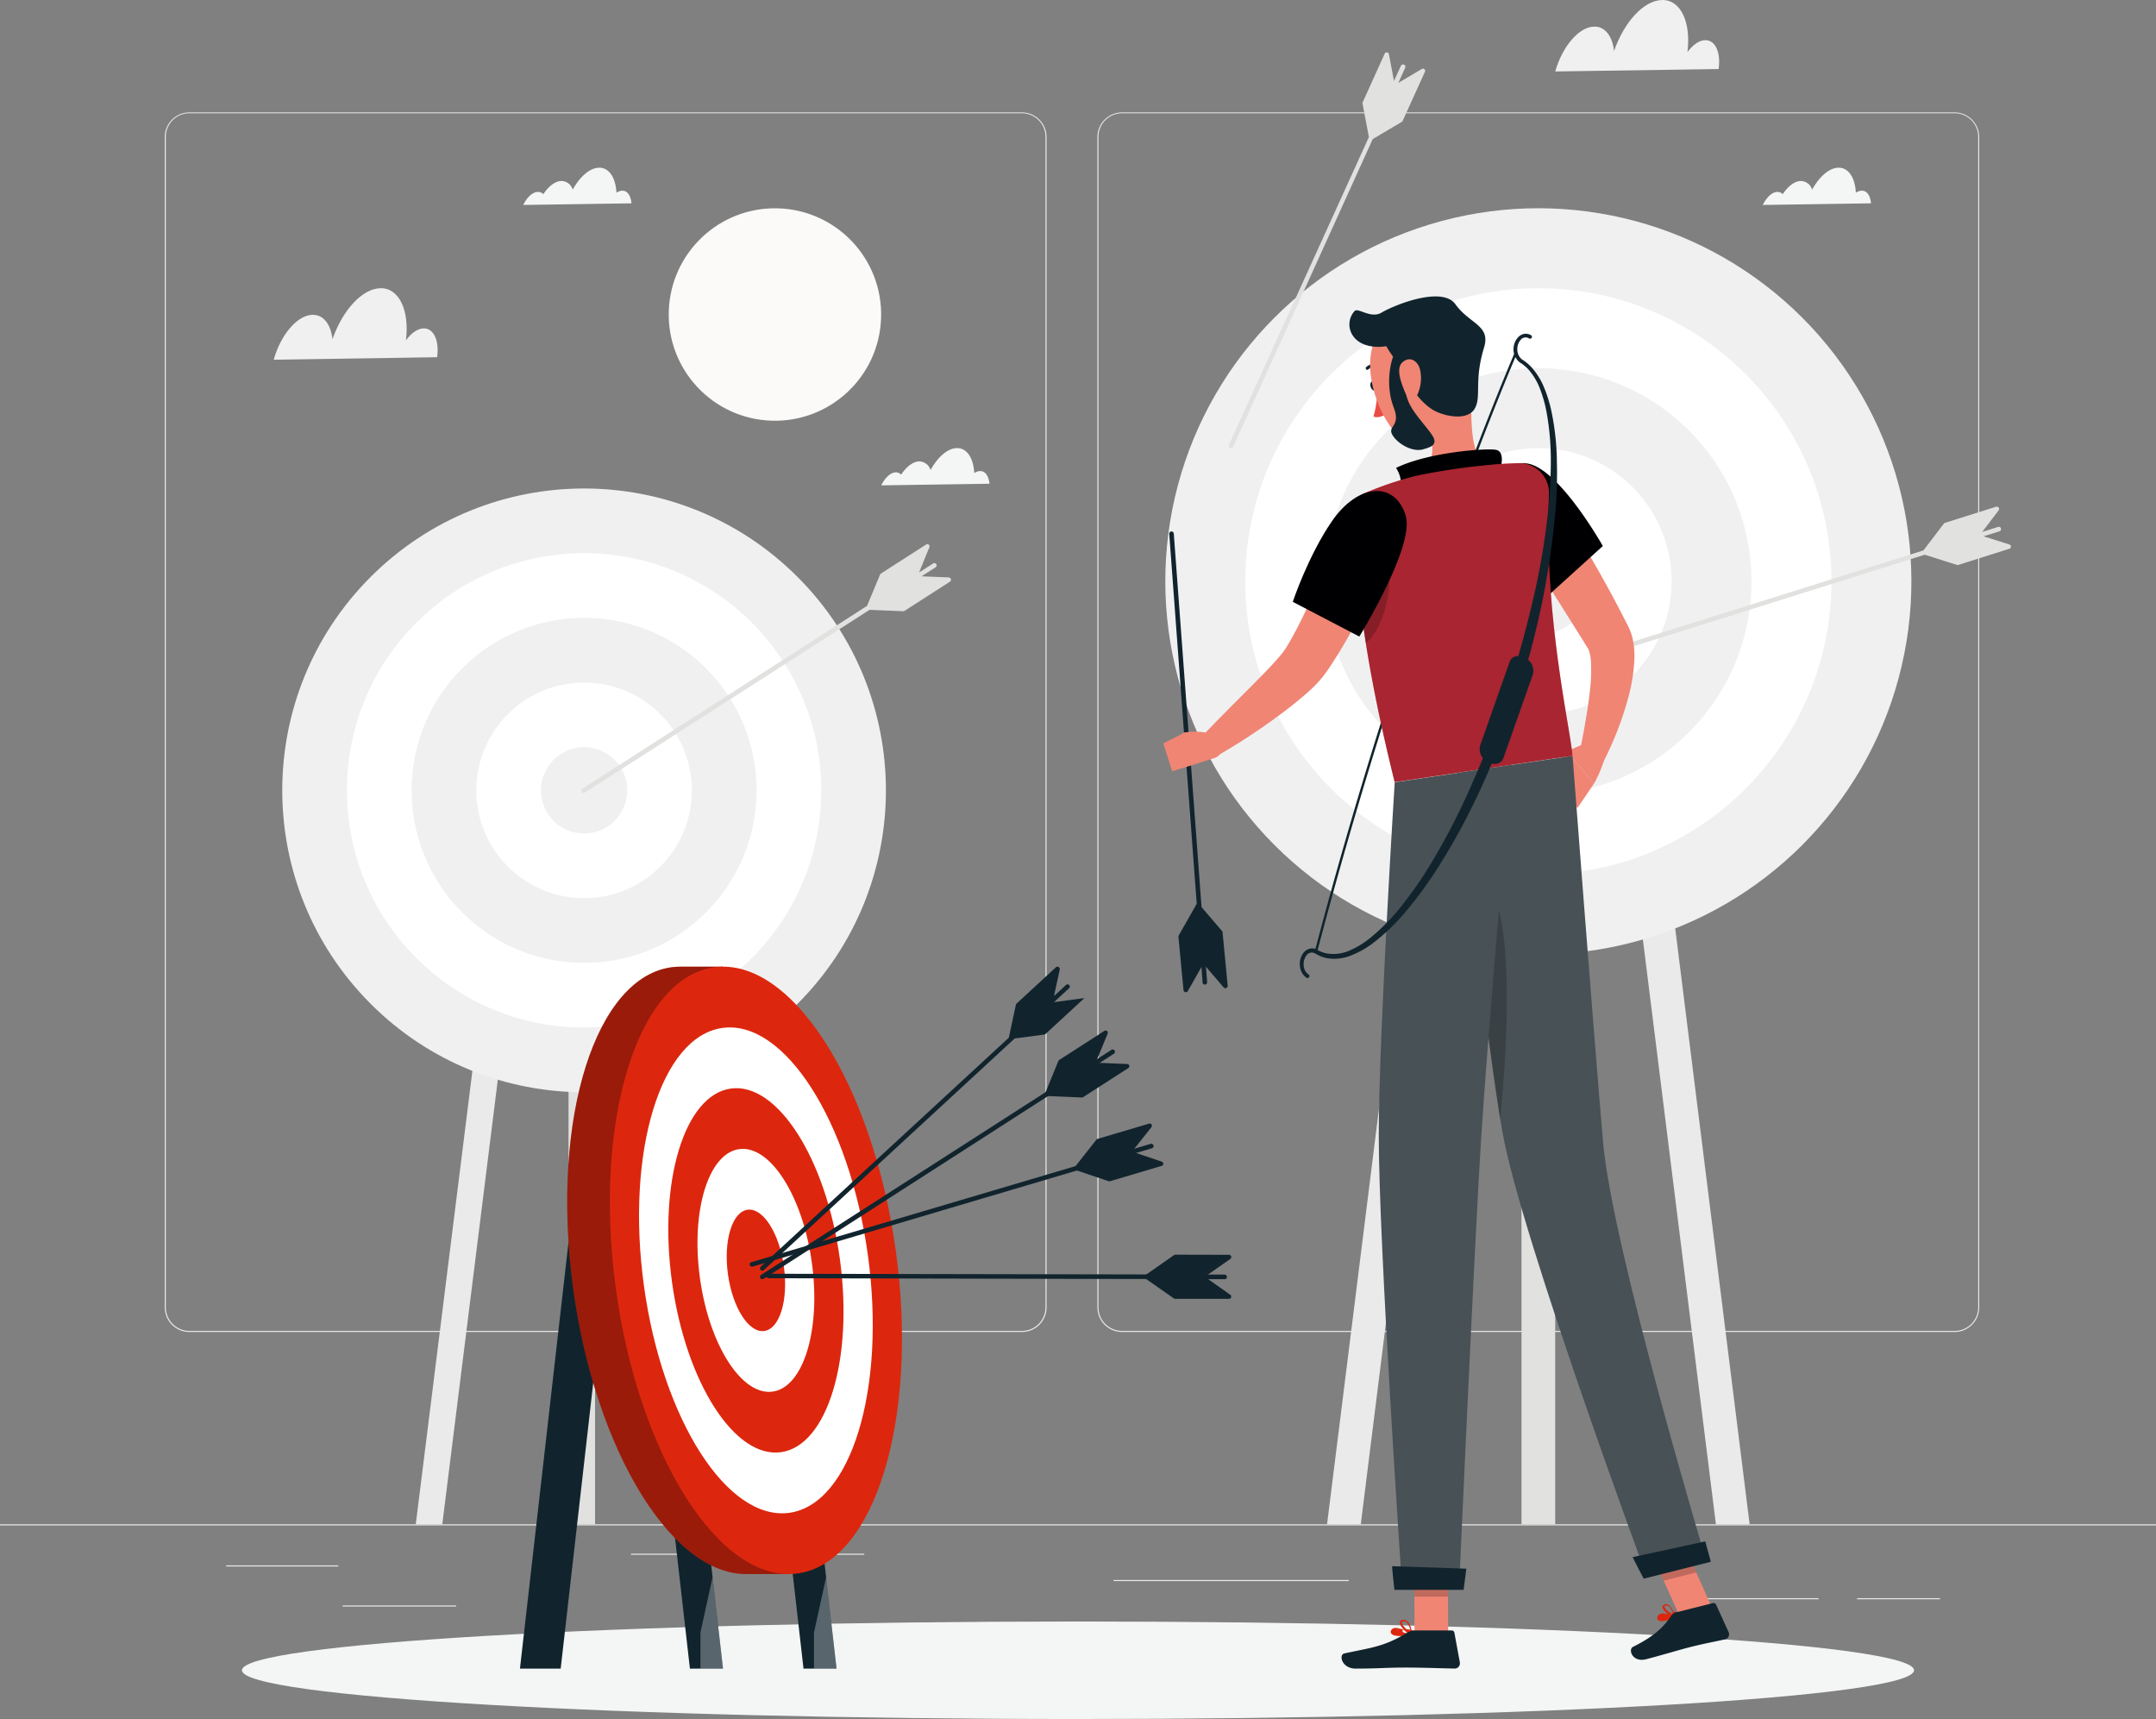 <?xml version="1.0" encoding="UTF-8"?> <svg xmlns="http://www.w3.org/2000/svg" viewBox="0 0 1326.82 1057.79"><rect x="0" y="0" width="1326.82" height="1057.79" fill="#808080" stroke="none"/><defs><style>.cls-1,.cls-2{fill:#ebeaeb;}.cls-10,.cls-11,.cls-12,.cls-13,.cls-15,.cls-16,.cls-17,.cls-18,.cls-19,.cls-2,.cls-20,.cls-6,.cls-7,.cls-9{fill-rule:evenodd;}.cls-3,.cls-7{fill:#e1e1e0;}.cls-4,.cls-6{fill:#f0f0f1;}.cls-11,.cls-5{fill:#fff;}.cls-8{fill:#fbfaf9;}.cls-9{fill:#f4f5f5;}.cls-10{fill:#11242d;}.cls-11,.cls-13,.cls-19{opacity:0.3;}.cls-12,.cls-14{fill:#dc270e;}.cls-13,.cls-17,.cls-18{fill:#000003;}.cls-15{fill:#f08574;}.cls-16{fill:#ea4c45;}.cls-18{opacity:0.2;}.cls-19{fill:#2f2483;}.cls-20{fill:#485155;}</style></defs><g id="Слой_2" data-name="Слой 2"><g id="Слой_1-2" data-name="Слой 1"><rect class="cls-1" y="937.96" width="1326.82" height="0.66"></rect><rect class="cls-1" x="139.21" y="963.22" width="68.99" height="0.66"></rect><rect class="cls-1" x="388.31" y="956.03" width="143.56" height="0.66"></rect><rect class="cls-1" x="210.86" y="987.87" width="69.84" height="0.66"></rect><rect class="cls-1" x="1142.84" y="983.41" width="51.03" height="0.66"></rect><rect class="cls-1" x="1038.82" y="983.41" width="80.38" height="0.66"></rect><rect class="cls-1" x="685.25" y="972.21" width="144.78" height="0.66"></rect><path class="cls-2" d="M628.91,819.6H116.52a15.14,15.14,0,0,1-15.12-15.15h0V84.17a15.16,15.16,0,0,1,15.12-15H628.91a15.16,15.16,0,0,1,15.16,15.16V804.45a15.14,15.14,0,0,1-15.15,15.15ZM116.52,69.69a14.48,14.48,0,0,0-14.46,14.48h0V804.45h0a14.49,14.49,0,0,0,14.46,14.49H628.91a14.51,14.51,0,0,0,14.49-14.49V84.17a14.5,14.5,0,0,0-14.49-14.48Z"></path><path class="cls-2" d="M1202.92,819.6H690.5a15.17,15.17,0,0,1-15.15-15.15V84.17a15.18,15.18,0,0,1,15.15-15h512.42a15.16,15.16,0,0,1,15.1,15V804.45h0a15.15,15.15,0,0,1-15.1,15.15ZM690.5,69.69A14.52,14.52,0,0,0,676,84.17V804.45a14.52,14.52,0,0,0,14.49,14.49h512.42a14.51,14.51,0,0,0,14.49-14.49V84.17a14.5,14.5,0,0,0-14.49-14.48Z"></path><rect class="cls-3" x="349.88" y="486.33" width="16.32" height="451.62"></rect><polygon class="cls-2" points="460.22 937.96 443.93 937.96 387.51 486.33 403.8 486.33 460.22 937.96"></polygon><polygon class="cls-2" points="272.18 937.96 255.86 937.96 312.28 486.33 328.6 486.33 272.18 937.96"></polygon><rect class="cls-3" x="936.34" y="363.23" width="20.75" height="574.7"></rect><polygon class="cls-2" points="1076.74 937.96 1055.99 937.96 984.21 363.23 1004.96 363.23 1076.74 937.96"></polygon><polygon class="cls-2" points="837.43 937.96 816.68 937.96 888.49 363.23 909.24 363.23 837.43 937.96"></polygon><circle class="cls-4" cx="359.46" cy="486.33" r="185.75" transform="translate(-238.61 396.62) rotate(-45)"></circle><circle class="cls-5" cx="359.46" cy="486.33" r="145.95"></circle><circle class="cls-4" cx="359.46" cy="486.33" r="106.15" transform="translate(-238.61 396.62) rotate(-45)"></circle><circle class="cls-5" cx="359.46" cy="486.33" r="66.34" transform="translate(-238.61 396.62) rotate(-45)"></circle><path class="cls-6" d="M386,486.33a26.54,26.54,0,1,0-26.54,26.54A26.59,26.59,0,0,0,386,486.33Z"></path><circle class="cls-4" cx="946.71" cy="357.71" r="229.57" transform="translate(24.35 774.2) rotate(-45)"></circle><circle class="cls-5" cx="946.71" cy="357.72" r="180.37"></circle><circle class="cls-4" cx="946.71" cy="357.71" r="131.17" transform="translate(24.35 774.2) rotate(-45)"></circle><circle class="cls-5" cx="946.71" cy="357.71" r="82" transform="translate(24.35 774.2) rotate(-45)"></circle><circle class="cls-4" cx="946.71" cy="357.71" r="32.8" transform="translate(-45.07 156.27) rotate(-9.22)"></circle><path class="cls-7" d="M585.18,356.36a1.4,1.4,0,0,0-1.3-1.06l-16.74-.69,8.62-5.52a1.41,1.41,0,1,0-1.51-2.39l-8.63,5.54,6.32-15.52a1.41,1.41,0,0,0,.11-.54,1.43,1.43,0,0,0-.51-1.08,1.44,1.44,0,0,0-.83-.27,1.47,1.47,0,0,0-.84.27l-27.76,17.83a1.51,1.51,0,0,0-.53.67l-8,19.21L358.48,485.24a1.43,1.43,0,0,0-.77,1.26,1.41,1.41,0,0,0,1.41,1.4h.14a1.27,1.27,0,0,0,.73-.24L535.13,375.25l20.75.85h0a1.42,1.42,0,0,0,.75-.21l27.75-17.83a1.39,1.39,0,0,0,.87-1.28,1.48,1.48,0,0,0-.07-.42Z"></path><path class="cls-7" d="M876.66,42.62a1.44,1.44,0,0,0-.95-.36,1.46,1.46,0,0,0-.73.2L860.55,51l4.22-9.31a1.52,1.52,0,0,0,.12-.59,1.45,1.45,0,0,0-1.45-1.45,1.47,1.47,0,0,0-1.33.87l-4.24,9.31-3.11-16.45a1.39,1.39,0,0,0-1.22-1.14l-.2,0a1.34,1.34,0,0,0-1.23.84l-13.56,30a1.54,1.54,0,0,0-.06.43,1.52,1.52,0,0,0,.06.42l3.87,20.41L756.29,273.75a1.29,1.29,0,0,0-.13.58,1.41,1.41,0,0,0,.82,1.28,1.43,1.43,0,0,0,.67.18,1.47,1.47,0,0,0,.68-.18,1.67,1.67,0,0,0,.53-.59L844.79,85.58,862.67,75h0a1.36,1.36,0,0,0,.53-.61l13.61-30a1.36,1.36,0,0,0-.15-1.7Z"></path><path class="cls-7" d="M1237.58,336.38a1.46,1.46,0,0,0-1-1.36L1220.67,330l9.8-3.07a1.41,1.41,0,0,0,1-1.34,1.62,1.62,0,0,0-.07-.44,1.38,1.38,0,0,0-1.32-1,1.25,1.25,0,0,0-.43.07l-9.77,3.07L1230,314a1.44,1.44,0,0,0,0-1.68,1.39,1.39,0,0,0-1.14-.6,1.48,1.48,0,0,0-.42.07L1197,321.7a1.46,1.46,0,0,0-.71.48l-12.61,16.5L985.22,401a1.45,1.45,0,0,0-1,1.37,1.4,1.4,0,0,0,.06.41,1.37,1.37,0,0,0,1,.93,1.34,1.34,0,0,0,.4.06,1.39,1.39,0,0,0,.4-.06l198.43-62.39,19.8,6.29h0a1.33,1.33,0,0,0,.4.05,1.37,1.37,0,0,0,.4-.05l31.5-9.95A1.42,1.42,0,0,0,1237.58,336.38Z"></path><circle class="cls-8" cx="476.89" cy="193.53" r="65.36" transform="translate(268.57 664.14) rotate(-88.21)"></circle><path class="cls-6" d="M260.8,202.08c-3.74,0-7.72,2.89-11,7.32,2.29-18.18-4.08-32.16-15.49-32.06s-23.51,13.59-29.7,31.37c-1-9.05-5.49-15.07-12.15-15-9.34,0-19.74,12.23-24,27.62L269,219.8C270.43,209.8,267,202,260.8,202.08Z"></path><path class="cls-9" d="M383,117.32a6.92,6.92,0,0,0-3.64,1.27c-.45-9.15-4.43-15.44-10.61-15.39-5.71,0-11.86,5.49-16.3,13.48a7.39,7.39,0,0,0-6.87-5.31c-3.82,0-8,3.21-11.2,8.12a4.36,4.36,0,0,0-3.19-1.38H331c-3.18,0-6.66,3.21-9,8l66.61-1C388.2,120.4,386.13,117.29,383,117.32Z"></path><path class="cls-6" d="M1049.46,24.73c-3.74,0-7.72,2.87-11,7.33C1040.76,13.75,1034.39-.11,1023,0s-23.51,13.59-29.7,31.37c-1-9-5.46-15.1-12.12-15-9.34,0-19.75,12.23-24.07,27.6l100.54-1.49C1059.09,32.35,1055.7,24.65,1049.46,24.73Z"></path><path class="cls-9" d="M1145.73,117.32a6.92,6.92,0,0,0-3.63,1.27c-.45-9.15-4.43-15.44-10.61-15.39-5.71,0-11.87,5.49-16.3,13.48a7.4,7.4,0,0,0-6.87-5.31c-3.82,0-8,3.21-11.2,8.12a4.38,4.38,0,0,0-3.19-1.38h-.1c-3.18,0-6.66,3.21-9,8l66.6-1C1151,120.4,1149,117.29,1145.73,117.32Z"></path><path class="cls-9" d="M603.2,289.86a6.57,6.57,0,0,0-3.64,1.27c-.45-9.15-4.43-15.47-10.61-15.39-5.71,0-11.84,5.47-16.27,13.48a7.49,7.49,0,0,0-6.87-5.31c-3.85,0-8,3.24-11.23,8.15a4.43,4.43,0,0,0-3.25-1.41h0c-3.18,0-6.63,3.24-9,8l66.61-1C608.45,292.91,606.38,289.83,603.2,289.86Z"></path><path class="cls-9" d="M1177.92,1027.75c0-16.54-231.13-30-514.51-30s-514.51,13.49-514.51,30,231.13,30,514.51,30S1177.92,1044.3,1177.92,1027.75Z"></path><polygon class="cls-10" points="418.13 791.45 397.78 791.45 424.58 1026.75 444.94 1026.75 418.13 791.45"></polygon><polygon class="cls-11" points="431.06 1026.75 444.94 1026.75 438.51 970.52 431.06 1004.51 431.06 1026.75"></polygon><polygon class="cls-10" points="353.01 736.68 378.09 736.68 345.05 1026.75 319.98 1026.75 353.01 736.68"></polygon><polygon class="cls-10" points="488.03 791.45 467.68 791.45 494.48 1026.75 514.81 1026.75 488.03 791.45"></polygon><polygon class="cls-11" points="500.93 1026.75 514.81 1026.75 508.41 970.52 500.93 1004.51 500.93 1026.75"></polygon><path class="cls-12" d="M418.74,594.81c-48.37,0-78.54,83.67-67.37,186.87s59.39,186.87,107.74,186.87h26.27L445,594.81Z"></path><path class="cls-13" d="M418.74,594.81c-48.37,0-78.54,83.67-67.37,186.87s59.39,186.87,107.74,186.87h26.27L445,594.81Z"></path><ellipse class="cls-14" cx="465.19" cy="781.69" rx="86.93" ry="188.25" transform="translate(-102.4 70.86) rotate(-7.85)"></ellipse><ellipse class="cls-5" cx="465.19" cy="781.69" rx="69.55" ry="150.59" transform="translate(-102.41 70.86) rotate(-7.85)"></ellipse><ellipse class="cls-14" cx="465.19" cy="781.69" rx="52.14" ry="112.94" transform="translate(-102.4 70.86) rotate(-7.85)"></ellipse><ellipse class="cls-5" cx="465.19" cy="781.69" rx="34.76" ry="75.31" transform="translate(-102.41 70.86) rotate(-7.85)"></ellipse><ellipse class="cls-14" cx="465.19" cy="781.69" rx="17.38" ry="37.66" transform="translate(-102.4 70.86) rotate(-7.85)"></ellipse><path class="cls-10" d="M469.18,787.1h-.1a1.41,1.41,0,0,1-.64-2.66L684,646a1.38,1.38,0,0,1,.76-.23,1.4,1.4,0,0,1,1.18.65,1.5,1.5,0,0,1,.22.77,1.4,1.4,0,0,1-.62,1.17L470,786.88a1.6,1.6,0,0,1-.77.22Z"></path><path class="cls-10" d="M462.45,779.34l-.09,0a1.4,1.4,0,0,1,.12-2.73l245.6-72.76a1.26,1.26,0,0,1,.79,0,1.41,1.41,0,0,1,1,1.75,1.39,1.39,0,0,1-.92.95L463.25,779.35a1.51,1.51,0,0,1-.79,0Z"></path><polygon class="cls-10" points="652.63 653.38 644.62 673.02 672.48 654.95 680.39 635.57 652.63 653.38"></polygon><polygon class="cls-10" points="675.93 702.14 662.75 718.76 694.55 709.18 707.55 692.79 675.93 702.14"></polygon><path class="cls-10" d="M644.61,674.42h0a1.44,1.44,0,0,1-.9-.32,1.38,1.38,0,0,1-.51-1.07,1.5,1.5,0,0,1,.11-.55l8-19.63a1.23,1.23,0,0,1,.53-.64l27.75-17.83a1.4,1.4,0,0,1,1.68,0,1.46,1.46,0,0,1,.5,1.09,1.4,1.4,0,0,1-.11.53l-8,19.37a1.37,1.37,0,0,1-.53.64L645.28,674.1a1.32,1.32,0,0,1-.66.32Zm9.8-20.4-6.13,15.07L672,653.67l6-14.83Z"></path><path class="cls-10" d="M662.36,720.11h0a1.42,1.42,0,0,1-1-1.73,1.62,1.62,0,0,1,.27-.5l13.12-16.63a1.22,1.22,0,0,1,.69-.46l31.63-9.38a1.39,1.39,0,0,1,.88,0,1.36,1.36,0,0,1,.72.5,1.41,1.41,0,0,1,.18,1.18,1.23,1.23,0,0,1-.25.48l-13,16.38a1.34,1.34,0,0,1-.68.46L663.09,720a1.41,1.41,0,0,1-.73.12Zm15.1-16.86L667.37,716l27.08-8.19,9.95-12.55Z"></path><polygon class="cls-10" points="665.79 673.92 644.62 673.02 672.66 655.21 693.57 656.09 665.79 673.92"></polygon><polygon class="cls-10" points="682.84 725.53 662.75 718.76 694.66 709.49 714.49 716.16 682.84 725.53"></polygon><path class="cls-10" d="M665.79,675.32h0l-21.23-.9a1.36,1.36,0,0,1-1.3-1,1.57,1.57,0,0,1,0-.37,1.4,1.4,0,0,1,.64-1.17l28-17.83a1.22,1.22,0,0,1,.72-.22h.11l20.91.88a1.4,1.4,0,0,1,1.3,1,1.5,1.5,0,0,1,.05.37,1.37,1.37,0,0,1-.66,1.17l-27.76,17.84a1.32,1.32,0,0,1-.74.23Zm-15.87-3.76,16.27.69,23.64-15.18-15.92-.67Z"></path><path class="cls-10" d="M682.44,726.88h0l-20.13-6.79a1.35,1.35,0,0,1-1-1.35,1.51,1.51,0,0,1,.06-.37,1.41,1.41,0,0,1,.93-1l31.91-9.29a1.2,1.2,0,0,1,.75,0l.1,0,19.84,6.68a1.4,1.4,0,0,1,1,1.35,1.15,1.15,0,0,1-.06.37,1.34,1.34,0,0,1-1,.94l-31.63,9.38a1.22,1.22,0,0,1-.78,0h0Zm-14.18-8,15.43,5.2,26.94-8L695.52,711Z"></path><path class="cls-10" d="M471.83,785.84v0a1.15,1.15,0,0,1-.14-.65,1.42,1.42,0,0,1,.74-1.26,1.38,1.38,0,0,1,.67-.16l280.57.51a1.4,1.4,0,0,1,1.24.75,1.42,1.42,0,0,1-.57,1.92,1.49,1.49,0,0,1-.68.17l-280.47-.6a1.37,1.37,0,0,1-1.35-.66Z"></path><polygon class="cls-10" points="723.35 773.43 705.97 785.59 739.18 785.48 756.32 773.48 723.35 773.43"></polygon><path class="cls-10" d="M704.73,786.25l-.13-.23a1.41,1.41,0,0,1,.54-1.58l17.38-12.16a.57.57,0,0,1,.13-.08,1.42,1.42,0,0,1,.67-.17l33,.08a1.33,1.33,0,0,1,1.23.71,1.19,1.19,0,0,1,.11.26,1.41,1.41,0,0,1-.53,1.58l-17.14,12-.12.07a1.6,1.6,0,0,1-.68.18l-33.14,0a1.34,1.34,0,0,1-1.3-.69Zm20.34-10.74-13.32,9.34,28.25-.14,13.13-9.21Z"></path><polygon class="cls-10" points="723.28 797.82 705.97 785.59 739.18 785.82 756.29 797.88 723.28 797.82"></polygon><path class="cls-10" d="M704.73,786.25a1.58,1.58,0,0,1-.12-1.11,1.47,1.47,0,0,1,.67-.8,1.36,1.36,0,0,1,.68-.16l33.25.17a1.9,1.9,0,0,1,.8.27l17.09,12.07a1.43,1.43,0,0,1,.47.51,1.39,1.39,0,0,1-1.27,2l-33.1,0a1.56,1.56,0,0,1-.81-.26L705,786.78a1.69,1.69,0,0,1-.21-.31,1.47,1.47,0,0,1-.1-.22Zm34.32,1.5L710.53,787l13.29,9.39,28.07,0-12.84-8.56Z"></path><path class="cls-10" d="M469.12,781.86a1.44,1.44,0,0,1-1-.45,1.41,1.41,0,0,1-.41-1,1.43,1.43,0,0,1,.41-1L620.84,638.51l4.32-20.22a1.45,1.45,0,0,1,.42-.74l24.26-22.37a1.38,1.38,0,0,1,.93-.35,1.41,1.41,0,0,1,1.41,1.4,1.45,1.45,0,0,1,0,.3l-3.53,16.35,7.51-6.93a1.37,1.37,0,0,1,.83-.27,1.4,1.4,0,0,1,1,2.34l-9.34,8.62,18.71-2.49-24.26,22.37L624.43,639,623,640.35l-.18.15-152.75,141a1.41,1.41,0,0,1-1,.37Zm156.33-147.6,20.64-19,3.32-15.33-20.64,19Z"></path><polygon class="cls-10" points="627.32 619.08 622.84 639.83 647.14 617.17 651.58 596.71 627.32 619.08"></polygon><path class="cls-15" d="M976.67,456.9l-12.23,5.31,16.42,20.14a70,70,0,0,0,6.63-15.92,6,6,0,0,0,.22-1.63,6.43,6.43,0,0,0-4.75-6.2Z"></path><polygon class="cls-15" points="956.48 481.19 970.83 497.13 980.86 482.3 964.44 462.16 956.48 481.19"></polygon><path class="cls-10" d="M809.86,586.35h-.18a.75.75,0,0,1-.56-.72.57.57,0,0,1,0-.18c56.36-214.29,122.44-367,123.07-368.54a.73.73,0,0,1,.67-.45.65.65,0,0,1,.31.08.71.71,0,0,1,.44.66.72.72,0,0,1-.06.29c-.67,1.52-66.69,154.15-123,368.35a.72.72,0,0,1-.68.51Z"></path><path class="cls-15" d="M855.43,337.76c-5.31,12.84-10.86,25.21-17,37.6a313.13,313.13,0,0,1-21.23,36.8,76.51,76.51,0,0,1-8,9.72c-2.65,2.65-5.47,5.12-8.2,7.4-5.44,4.59-10.93,8.81-16.53,12.85A391,391,0,0,1,750,464.55l-9.5-12.26c9.29-9.77,18.84-19.3,28.23-28.69,4.67-4.72,9.34-9.39,13.7-14.06,2.15-2.37,4.24-4.65,6.13-6.9a53.15,53.15,0,0,0,4.34-6.42c3-5.13,6-10.8,8.84-16.62s5.7-11.75,8.41-17.75c5.49-12,10.93-24.23,16.24-36.22Z"></path><path class="cls-10" d="M741.48,605.85h0a1.4,1.4,0,0,1-1.41-1.32l-20.51-276c0-.05,0-.09,0-.14a1.37,1.37,0,0,1,1.31-1.37h.08a1.42,1.42,0,0,1,1.41,1.31l20.51,276c0,.05,0,.09,0,.14a1.36,1.36,0,0,1-1.28,1.35Z"></path><polygon class="cls-10" points="750.93 573.85 737.13 557.74 740.45 590.78 754.06 606.67 750.93 573.85"></polygon><path class="cls-10" d="M754.06,608.08h0a1.35,1.35,0,0,1-1-.48l-13.62-15.92a1.33,1.33,0,0,1-.32-.77l-3.34-33.06c0-.05,0-.1,0-.15a1.41,1.41,0,0,1,2.48-.91l13.8,16.1a1.56,1.56,0,0,1,.32.8l3.15,32.83a.49.49,0,0,1,0,.12,1.45,1.45,0,0,1-.85,1.31,1.39,1.39,0,0,1-.56.13Zm-11.7-18,10.42,12.18-2.65-28-10.61-12.36Z"></path><polygon class="cls-10" points="726.65 576.18 737.13 557.74 740.13 590.83 729.78 609.01 726.65 576.18"></polygon><path class="cls-10" d="M729.75,610.5h-.29a1.51,1.51,0,0,1-1.12-1.25l-3.13-32.83s0-.09,0-.14a1.39,1.39,0,0,1,.2-.71l10.48-18.41a1.35,1.35,0,0,1,1.2-.73,1.06,1.06,0,0,1,.31,0,1.44,1.44,0,0,1,1.12,1.25l3,33.09v.09a1.59,1.59,0,0,1-.19.73L731,609.81a1.39,1.39,0,0,1-1.19.69Zm-.48-34.63,2.66,28,8-13.94-2.66-28.18Z"></path><polygon class="cls-15" points="721.34 474.55 715.9 457.41 729.19 450.67 735.32 470.31 721.34 474.55"></polygon><path class="cls-15" d="M956.8,307.05c7.69,11.73,14.94,23.57,22,35.62S992.57,367,999,379.5l2.41,4.69.29.61.4.83,1,2.15c.52,1.34,1,2.72,1.38,4.11a49.23,49.23,0,0,1,1.38,11.54c0,.81,0,1.64-.06,2.45a105.63,105.63,0,0,1-3.66,23,204,204,0,0,1-15.69,40.47l-14.54-5.31c1.3-6.5,2.65-13.26,3.77-19.85s2.15-13.26,2.81-19.61a103.27,103.27,0,0,0,.72-12.06c0-2-.07-4.11-.18-6.14a25,25,0,0,0-1.33-6.53c-.16-.24-.27-.67-.4-.77a.49.49,0,0,1-.16-.19h0l-.16-.26-.34-.56L974,393.77,952.15,359c-7.32-11.59-14.65-23.32-21.76-35Z"></path><path class="cls-10" d="M847.25,236.76c.59,1.56.24,3.18-.77,3.58s-2.3-.5-2.89-2.07-.24-3.16.77-3.58S846.67,235.19,847.25,236.76Z"></path><path class="cls-16" d="M847.63,239.86a62.25,62.25,0,0,1-2.39,16.45c3.68,1.46,8-1.67,8-1.67Z"></path><path class="cls-10" d="M841.52,227.58a1,1,0,0,0,.51-.24,7.69,7.69,0,0,1,4.89-1.75,7.86,7.86,0,0,1,2,.26l.24,0a1,1,0,0,0,1-.74.91.91,0,0,0,0-.23,1,1,0,0,0-.74-1,9.62,9.62,0,0,0-8.68,2,1,1,0,0,0-.28.69,1,1,0,0,0,1,1Z"></path><path class="cls-15" d="M904.52,239.86c2,16.91-1.27,38.16,10.3,46.65,0,0-2.42,15.93-30.23,20-30.54,4.54-16.27-13.11-16.27-13.11,16.24-6.47,14.47-18.86,10.27-30.12Z"></path><path class="cls-17" d="M922.78,290.65c1.64-5.14,3-12.89-2.18-13.87-5.71-1.09-41.5,1.38-61.46,11.14a18.42,18.42,0,0,1,2.5,14.89Z"></path><path class="cls-12" d="M1022.66,997.58h-.23a3.4,3.4,0,0,1-1.87-.57,2,2,0,0,1-.65-1.48,2.08,2.08,0,0,1,.17-.82,2.39,2.39,0,0,1,1.31-1.49c2.81-1.38,9.07,1,9.34,1.14a.45.45,0,0,1,.31.43.07.07,0,0,1,0,.05.44.44,0,0,1-.27.4,22,22,0,0,1-8.12,2.33Zm9.1-6.15h-.16a4.17,4.17,0,0,0-1.67.35,1.38,1.38,0,0,0-.77.9c-.26.91,0,1.17.16,1.25,1.11.93,5.31,0,8.09-1.38a20.77,20.77,0,0,0-13.77,1.22Z"></path><path class="cls-12" d="M1030.57,995.27h-.14c-2.28-.61-7.19-4-7.32-6.36v0a1.65,1.65,0,0,1,1.19-1.58,2.77,2.77,0,0,1,1.09-.23,2.7,2.7,0,0,1,1.09.23c2.65,1.36,4.46,7.06,4.54,7.33a.37.37,0,0,1,0,.11.51.51,0,0,1-.14.36.52.52,0,0,1-.32.16Zm-5-7.4-.29,0-.3,0c-.63.24-.61.58-.61.72,0,1.4,3.32,4.08,5.68,5.12-.58-1.62-1.93-4.88-3.69-5.76a1.58,1.58,0,0,0-.38,0,1.69,1.69,0,0,0-.7.15Z"></path><path class="cls-12" d="M862.22,1006.71c-2.65,0-5.31-.37-6-1.56a1.83,1.83,0,0,1-.35-1.08,1.78,1.78,0,0,1,.35-1.07c2.2-3.64,11.38,1.61,12.42,2.22a.49.49,0,0,1,.24.42.28.28,0,0,1,0,.09.49.49,0,0,1-.39.4,36.31,36.31,0,0,1-6.24.58Zm3-4.59-.25,0a2.09,2.09,0,0,0-1.66.82c-.42.69-.21,1-.13,1.08.9,1.3,6.13,1.36,10,.8a21.47,21.47,0,0,0-10.05-2.5,22.09,22.09,0,0,0-4.14.4Z"></path><path class="cls-12" d="M868.48,1006.13h-.21c-2.47-1.14-7.16-5.52-6.77-8,0-.56.48-1.25,1.86-1.41l.35,0a3.39,3.39,0,0,1,2.3.9c2.66,2.14,2.9,7.72,2.9,8v0a.47.47,0,0,1-.22.4.53.53,0,0,1-.21.11ZM864,997.64h-.29c-.93,0-1,.47-1,.58-.24,1.46,3,4.91,5.44,6.42a11,11,0,0,0-2.47-6.37,2.41,2.41,0,0,0-1.55-.55l-.33,0Z"></path><polygon class="cls-15" points="891.22 1005.65 870.53 1005.65 870.31 957.78 890.99 957.78 891.22 1005.65"></polygon><polygon class="cls-15" points="1053.52 989.04 1033.49 994.08 1013.53 949.74 1033.59 944.7 1053.52 989.04"></polygon><path class="cls-10" d="M1031.58,992.09l22.52-5.65a1.67,1.67,0,0,1,.44-.06,1.7,1.7,0,0,1,1.55,1l7.75,17a3.09,3.09,0,0,1,.25,1.24,3.19,3.19,0,0,1-2.42,3.09c-8,1.83-11.81,2.33-21.74,4.83-6.07,1.54-18.57,5.3-26.93,7.43s-11.28-6-8-7.65c14.73-7.29,19.56-13.45,23.56-19.18a5.31,5.31,0,0,1,3-2.07Z"></path><path class="cls-10" d="M870.76,1003.24h22.61a1.71,1.71,0,0,1,1.68,1.41l3.37,18.36a3.23,3.23,0,0,1,0,.53,3.15,3.15,0,0,1-3.15,3.16c-8.15-.13-19.9-.61-30.14-.61-12,0-16.83.64-30.87.64-8.49,0-10.61-8.57-6.92-9.34,16.29-3.56,24-3.93,38.34-12.55A9.86,9.86,0,0,1,870.76,1003.24Z"></path><path class="cls-17" d="M939,285.11c19.66,1.56,47.39,50.87,47.39,50.87l-35.59,32.24a311.52,311.52,0,0,1-30.2-39.81C906.64,306.15,918.93,283.49,939,285.11Z"></path><path class="cls-18" d="M929,320.67l23.54,46-1.68,1.51s-9.1-10-19.26-23.67Z"></path><path class="cls-12" d="M840.51,395.55c3.56,22.8,9.16,51,17.78,85.71L967.7,465c-1-15.68-17.75-85.71-14.46-160.86,0-.28,0-.57,0-.85A18.28,18.28,0,0,0,935,285h-.32c-5.3.13-11.33.4-17.17,1A402.87,402.87,0,0,0,871,292.92a211.5,211.5,0,0,0-30.85,10.4c-10,4.24-8,11.52-3.64,59.47C837.3,372.33,838.55,383.19,840.51,395.55Z"></path><path class="cls-19" d="M840.51,395.55c3.56,22.8,9.16,51,17.78,85.71L967.7,465c-1-15.68-17.75-85.71-14.46-160.86,0-.28,0-.57,0-.85A18.28,18.28,0,0,0,935,285h-.32c-5.3.13-11.33.4-17.17,1A402.87,402.87,0,0,0,871,292.92a211.5,211.5,0,0,0-30.85,10.4c-10,4.24-8,11.52-3.64,59.47C837.3,372.33,838.55,383.19,840.51,395.55Z"></path><path class="cls-18" d="M840.51,395.55c8.89-5.62,17.23-31.47,13.46-45.11l-17.52,12.23C837.3,372.33,838.55,383.19,840.51,395.55Z"></path><path class="cls-17" d="M865.09,317.38c5.65,18.86-28.56,74.3-28.56,74.3l-40.94-21.36s9.29-28,24-49.49C836.06,296.86,858.72,296.15,865.09,317.38Z"></path><polygon class="cls-18" points="870.34 957.78 870.42 982.46 891.12 982.46 891.01 957.78 870.34 957.78"></polygon><polygon class="cls-18" points="1033.59 944.7 1013.53 949.74 1023.83 972.61 1043.89 967.57 1033.59 944.7"></polygon><path class="cls-15" d="M897.35,212.05c6,19.69,10.49,30.86,4.59,44.72a26.69,26.69,0,0,1-47.1,4.46c-10.48-15.58-18.57-45.12-2.83-60.53a27,27,0,0,1,45.35,11.35Z"></path><path class="cls-10" d="M865.72,227.6C859.14,224,853.12,213,853.12,213c-6.18,1.17-16.91.43-21.23-7.56a12.24,12.24,0,0,1,1.75-14.06c2.06-2.26,9.93,4.8,16.37,1.08,9-5.3,37.63-16.4,45.62-5.3,8.73,12.23,21.89,12.92,17.67,26.69-6.26,20.57-1.62,29.54-5.49,37.15s-16.64,5.79-24.39,2.05S865.09,236.84,865.72,227.6Z"></path><path class="cls-10" d="M859.14,215.71c-2.94,3.88-7.16,20.49-1.4,35.14,4.53,11.57-4,11.14-.93,16.64s12.36,10.85,18.76,9.05c4.16-1.2,9.5-2.47,6.21-8.1s-14.41-16.08-16.06-24.62,1.86-21,1.86-21Z"></path><path class="cls-15" d="M874,227.84a24.3,24.3,0,0,1-1.72,15c-2.92,6.18-4.14,6.53-6.56.93-2.17-5.07-7.35-16.27-2.86-20.62S872.68,221.79,874,227.84Z"></path><path class="cls-20" d="M897.12,475.61s17,162.14,27.57,221.32c11.59,64.82,88.81,273.32,88.81,273.32l36.73-9.23S992,767,986.54,702.79c-6-69.66-18.78-237.69-18.78-237.69Z"></path><path class="cls-10" d="M1004.75,958.12c-.16,0,6.79,13.27,6.79,13.27L1052.86,961l-3.43-12.53Z"></path><path class="cls-18" d="M907.54,538.85a9.51,9.51,0,0,0-3.58,0C909.43,587.3,917.23,652,923.25,689,928.38,635.12,933.1,543.86,907.54,538.85Z"></path><path class="cls-20" d="M858.32,481.37s-9.63,153-9.82,216c-.21,65.57,14.41,280.3,14.41,280.3h35s9.42-210.91,13.48-275.31c4.4-70.22,18.79-231.67,18.79-231.67Z"></path><path class="cls-15" d="M751.17,456.88l-2.66-4.2a36.68,36.68,0,0,0-13.27-2.49,36.31,36.31,0,0,0-7,.69l7,19.42,12.26-3.92a6.49,6.49,0,0,0,3.69-9.5Z"></path><path class="cls-10" d="M856.7,963.72c-.16,0,1.43,14.54,1.43,14.54h42.59l1.68-13Z"></path><path class="cls-10" d="M804.05,601.66A9.71,9.71,0,0,1,800,594.6a10.27,10.27,0,0,1-.11-1.57,11.36,11.36,0,0,1,2-6.39,7.32,7.32,0,0,1,3.37-2.65,5.87,5.87,0,0,1,4.46,0c.74.34,1.22.63,1.73.9s1.06.5,1.56.74a18.52,18.52,0,0,0,3.32,1,24.91,24.91,0,0,0,4.23.37A24.23,24.23,0,0,0,830,585.1a53.49,53.49,0,0,0,12.34-7.24,124.28,124.28,0,0,0,20.38-20.69,244.26,244.26,0,0,0,16.73-23.9,414.83,414.83,0,0,0,26.91-52.12c8-17.88,14.81-36.3,21-54.88s11.44-37.49,15.92-56.57A444.65,444.65,0,0,0,953,311.79c.86-9.35,1.38-18.87,1.38-28.28v-.95a162.82,162.82,0,0,0-2.66-29.17,80.56,80.56,0,0,0-3.92-13.93,39.63,39.63,0,0,0-7.27-12.23,26.41,26.41,0,0,0-2.66-2.41,13.19,13.19,0,0,0-1.4-1.06c-.48-.32-1-.61-1.59-1.09a10.15,10.15,0,0,1-3.45-7.3c0-.18,0-.36,0-.54a10.87,10.87,0,0,1,2.67-7.13,7,7,0,0,1,3.72-2.23,6.45,6.45,0,0,1,1.17-.11,6.34,6.34,0,0,1,3.2.88h0a1.13,1.13,0,0,1,.58,1,1.08,1.08,0,0,1-.18.6,1.16,1.16,0,0,1-1,.58,1.19,1.19,0,0,1-.58-.15h0a3.91,3.91,0,0,0-5.31,1,8.55,8.55,0,0,0-1.93,5.42c0,.21,0,.42,0,.63a7.94,7.94,0,0,0,2.66,5.68l1.46,1c.54.35,1.06.74,1.56,1.14a30,30,0,0,1,2.87,2.66,42.7,42.7,0,0,1,8,12.84,83.08,83.08,0,0,1,4.43,14.36,161.67,161.67,0,0,1,3.36,29.65c0,2.58.11,5.22.11,7.83,0,7.28-.28,14.64-.82,21.89a499.11,499.11,0,0,1-23.88,116.12C921,466,905.13,502.71,883.53,536a246.87,246.87,0,0,1-17.64,24,127,127,0,0,1-21.56,20.78,56,56,0,0,1-13.26,7.29,26.64,26.64,0,0,1-15.29,1.33,22,22,0,0,1-3.69-1.27,15.9,15.9,0,0,1-1.75-.88c-.58-.32-1.14-.66-1.54-.82a4.07,4.07,0,0,0-5,1.75,9.05,9.05,0,0,0-1.56,5.07,10.9,10.9,0,0,0,.07,1.14,7.31,7.31,0,0,0,3.06,5.31h0a1.16,1.16,0,0,1,.46.92,1.18,1.18,0,0,1-1.66,1.07Z"></path><path class="cls-10" d="M915.8,469h0a8.95,8.95,0,0,1-5-10l18.28-51.88c1.22-3.42,5.31-4.51,9.37-2.39h0a9,9,0,0,1,5.19,8.14,9.14,9.14,0,0,1-.2,1.87l-18.29,51.88C923.94,470,919.75,471.13,915.8,469Z"></path></g></g></svg> 